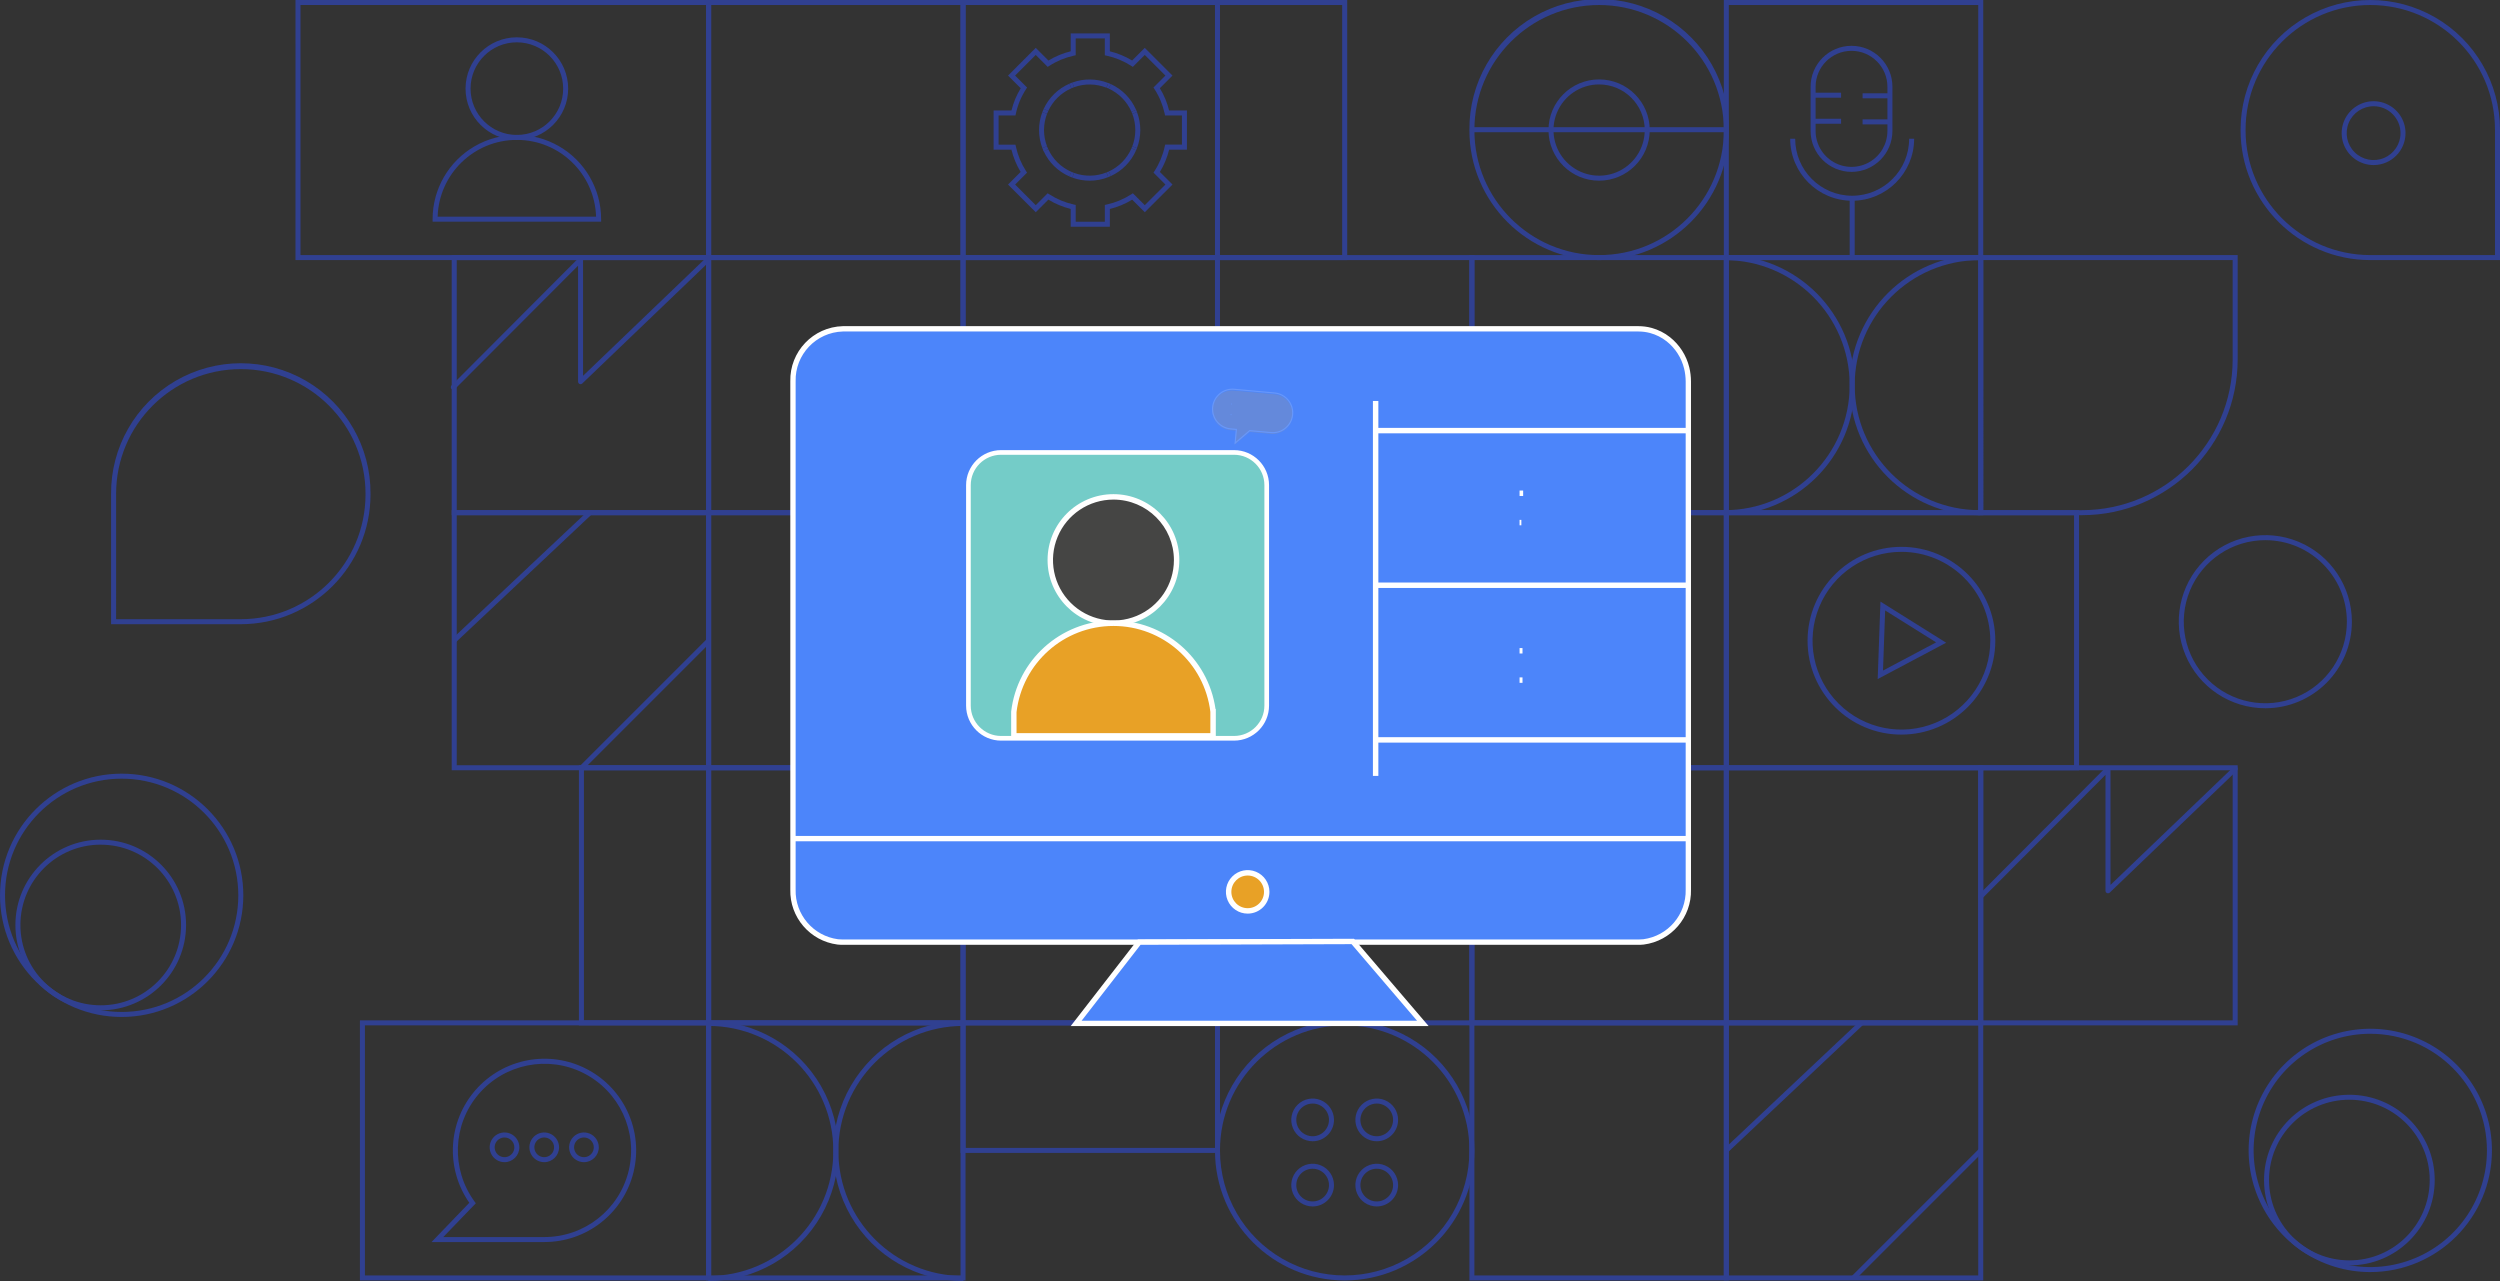 <svg xmlns="http://www.w3.org/2000/svg" xmlns:xlink="http://www.w3.org/1999/xlink" id="eCtKf5GYajA1" viewBox="0 0 430 220.333"><rect x="0" y="0" width="430" height="220.333" fill="#333333" stroke="none"/><style>        #eCtKf5GYajA95_ts {            animation: eCtKf5GYajA95_ts__ts 3000ms linear 1 normal forwards        }        @keyframes eCtKf5GYajA95_ts__ts {            0% {                transform: translate(249.983px, 87.363px) scale(0.437, 0.437)            }            13.333% {                transform: translate(249.983px, 87.363px) scale(0.437, 0.437)            }            26.667% {                transform: translate(249.983px, 87.363px) scale(1, 1)            }            100% {                transform: translate(249.983px, 87.363px) scale(1, 1)            }        }        #eCtKf5GYajA95 {            animation: eCtKf5GYajA95_c_o 3000ms linear 1 normal forwards        }        @keyframes eCtKf5GYajA95_c_o {            0% {                opacity: 0            }            13.333% {                opacity: 0            }            26.667% {                opacity: 1            }            100% {                opacity: 1            }        }        #eCtKf5GYajA98_ts {            animation: eCtKf5GYajA98_ts__ts 3000ms linear 1 normal forwards        }        @keyframes eCtKf5GYajA98_ts__ts {            0% {                transform: translate(249.981px, 114.456px) scale(0.437, 0.437)            }            26.667% {                transform: translate(249.981px, 114.456px) scale(0.437, 0.437)            }            40% {                transform: translate(249.981px, 114.456px) scale(1, 1)            }            100% {                transform: translate(249.981px, 114.456px) scale(1, 1)            }        }        #eCtKf5GYajA98 {            animation: eCtKf5GYajA98_c_o 3000ms linear 1 normal forwards        }        @keyframes eCtKf5GYajA98_c_o {            0% {                opacity: 0            }            26.667% {                opacity: 0            }            40% {                opacity: 1            }            100% {                opacity: 1            }        }        #eCtKf5GYajA101_ts {            animation: eCtKf5GYajA101_ts__ts 3000ms linear infinite normal forwards        }        @keyframes eCtKf5GYajA101_ts__ts {            0% {                transform: translate(261.367px, 84.994px) scale(0.028, 1)            }            16.667% {                transform: translate(261.367px, 84.994px) scale(0.028, 1)            }            50% {                transform: translate(261.367px, 84.994px) scale(1, 1)            }            100% {                transform: translate(261.367px, 84.994px) scale(1, 1)            }        }        #eCtKf5GYajA104_ts {            animation: eCtKf5GYajA104_ts__ts 3000ms linear infinite normal forwards        }        @keyframes eCtKf5GYajA104_ts__ts {            0% {                transform: translate(261.366px, 89.886px) scale(0.025, 1)            }            33.333% {                transform: translate(261.366px, 89.886px) scale(0.025, 1)            }            67% {                transform: translate(261.366px, 89.886px) scale(1, 1)            }            100% {                transform: translate(261.366px, 89.886px) scale(1, 1)            }        }        #eCtKf5GYajA109_ts {            animation: eCtKf5GYajA109_ts__ts 3000ms linear infinite normal forwards        }        @keyframes eCtKf5GYajA109_ts__ts {            0% {                transform: translate(261.366px, 111.935px) scale(0.023, 1)            }            50% {                transform: translate(261.366px, 111.935px) scale(0.023, 1)            }            83.333% {                transform: translate(261.366px, 111.935px) scale(1, 1)            }            100% {                transform: translate(261.366px, 111.935px) scale(1, 1)            }        }        #eCtKf5GYajA112_ts {            animation: eCtKf5GYajA112_ts__ts 3000ms linear infinite normal forwards        }        @keyframes eCtKf5GYajA112_ts__ts {            0% {                transform: translate(261.366px, 116.796px) scale(0.041, 1)            }            66.667% {                transform: translate(261.366px, 116.796px) scale(0.041, 1)            }            100% {                transform: translate(261.366px, 116.796px) scale(1, 1)            }        }        #eCtKf5GYajA119_to {            animation: eCtKf5GYajA119_to__to 3000ms linear 1 normal forwards;           animation-delay: 1s;        }        @keyframes eCtKf5GYajA119_to__to {            0% {                transform: translate(213.393px, 74.531px)            }            26.667% {                transform: translate(221.266px, 61.716px)            }            100% {                transform: translate(221.266px, 61.716px)            }        }        #eCtKf5GYajA119_tr {            animation: eCtKf5GYajA119_tr__tr 3000ms linear 1 normal forwards        }        @keyframes eCtKf5GYajA119_tr__tr {            0% {                transform: rotate(5.227deg)            }            26.667% {                transform: rotate(5.227deg)            }            30% {                transform: rotate(-2.528deg)            }            33.333% {                transform: rotate(7.561deg)            }            36.667% {                transform: rotate(-1.122deg)            }            40% {                transform: rotate(9.275deg)            }            43.333% {                transform: rotate(-9.432deg)            }            46.667% {                transform: rotate(5.281deg)            }            50% {                transform: rotate(0deg)            }            100% {                transform: rotate(0deg)            }        }        #eCtKf5GYajA119_ts {            animation: eCtKf5GYajA119_ts__ts 3000ms linear 1 normal forwards        }        @keyframes eCtKf5GYajA119_ts__ts {            0% {                transform: scale(0.216, 0.216)            }            26.667% {                transform: scale(1, 1)            }            100% {                transform: scale(1, 1)            }        }        #eCtKf5GYajA119 {            animation: eCtKf5GYajA119_c_o 3000ms linear 1 normal forwards        }        @keyframes eCtKf5GYajA119_c_o {            0% {                opacity: 0.15            }            23.333% {                opacity: 1            }            100% {                opacity: 1            }        }        #eCtKf5GYajA122_ts {            animation: eCtKf5GYajA122_ts__ts 3000ms linear infinite normal forwards;        }        @keyframes eCtKf5GYajA122_ts__ts {            0% {                transform: translate(203.746px, 52.457px) scale(0.011, 1)            }            10% {                transform: translate(203.746px, 52.457px) scale(0.011, 1)            }            43.333% {                transform: translate(203.746px, 52.457px) scale(1.015, 1)            }            100% {                transform: translate(203.746px, 52.457px) scale(1.015, 1)            }        }        #eCtKf5GYajA125_ts {            animation: eCtKf5GYajA125_ts__ts 3000ms linear infinite normal forwards        }        @keyframes eCtKf5GYajA125_ts__ts {            0% {                transform: translate(204.154px, 60.342px) scale(0.022, 1)            }            13.333% {                transform: translate(204.154px, 60.342px) scale(0.022, 1)            }            46.667% {                transform: translate(204.154px, 60.342px) scale(1, 1)            }            100% {                transform: translate(204.154px, 60.342px) scale(1, 1)            }        }        #eCtKf5GYajA128_to {            animation: eCtKf5GYajA128_to__to 3000ms linear 1 normal forwards;        animation-delay: 2s;        }        @keyframes eCtKf5GYajA128_to__to {            0% {                transform: translate(373.19px, -26.156px)            }            16.667% {                transform: translate(322.29px, 160.332px)            }            100% {                transform: translate(322.29px, 160.332px)            }        }        #eCtKf5GYajA128_tr {            animation: eCtKf5GYajA128_tr__tr 3000ms linear 1 normal forwards        }        @keyframes eCtKf5GYajA128_tr__tr {            0% {                transform: rotate(87.754deg)            }            16.667% {                transform: rotate(0deg)            }            100% {                transform: rotate(0deg)            }        }        #eCtKf5GYajA128 {            animation: eCtKf5GYajA128_c_o 3000ms linear 1 normal forwards        }        @keyframes eCtKf5GYajA128_c_o {            0% {                opacity: 0            }            16.667% {                opacity: 1            }            100% {                opacity: 1            }        }    </style><path d="M89.4,0.861h69.768v43.014h-69.768Zm-.861,43.875h71.49v-44.736h-71.486Z" transform="translate(-37.716 0)" fill="#304091"></path><path d="M212.444,0.861h42.9v43.014h-42.9Zm-.86,43.875h44.616L256.2,0h-44.616Z" transform="translate(-90.127 0)" fill="#304091"></path><path d="M288.677,0.861h42.9v43.014h-42.9Zm-.862,43.875h44.622v-44.736h-44.622Z" transform="translate(-122.599 0)" fill="#304091"></path><path d="M364.91,0.861h21.019v43.014h-21.019Zm-.861,43.875h22.741v-44.736h-22.741Z" transform="translate(-155.072 0)" fill="#304091"></path><g><g clip-path="url(#eCtKf5GYajA141)"><g><path d="M462.593,44.736c-12.316-.014-22.297-9.994-22.311-22.31v-.115c-.054-8.006,4.187-15.428,11.112-19.446s15.472-4.019,22.397,0s11.166,11.44,11.112,19.446v.115c-.014,12.316-9.994,22.296-22.31,22.31m0-43.875c-11.841.013-21.437,9.609-21.45,21.45v.115c0,11.847,9.603,21.45,21.45,21.45s21.45-9.603,21.45-21.45v-.115c-.013-11.841-9.609-21.437-21.45-21.45" transform="translate(-187.545 0)" fill="#304091"></path><path d="M561.137,44.736h-44.621v-44.736h44.621Zm-43.76-.861h42.9v-43.014h-42.9Z" transform="translate(-220.018 0)" fill="#304091"></path><path d="M55.6,153.836h-22.312v-22.425c-.054-8.006,4.187-15.428,11.112-19.446s15.472-4.019,22.397,0s11.166,11.44,11.112,19.446v.115c-.014,12.315-9.994,22.295-22.309,22.31m-21.449-.861h21.449c11.841-.013,21.436-9.608,21.45-21.449v-.115c0-11.847-9.603-21.45-21.45-21.45s-21.45,9.603-21.45,21.45Z" transform="translate(-14.18-46.473)" fill="#304091"></path><path d="M179.971,121.169h-44.621v-44.736h44.621Zm-43.76-.861h42.9v-43.014h-42.9Z" transform="translate(-57.654-32.558)" fill="#304091"></path><path d="M256.2,121.169h-44.616v-44.736h44.616Zm-43.76-.861h42.9v-43.014h-42.9Z" transform="translate(-90.127-32.558)" fill="#304091"></path><path d="M332.437,121.169h-44.621v-44.736h44.621Zm-43.76-.861h42.9v-43.014h-42.9Z" transform="translate(-122.6-32.558)" fill="#304091"></path><path d="M408.671,121.169h-44.621v-44.736h44.621Zm-43.76-.861h42.9v-43.014h-42.9Z" transform="translate(-155.073-32.558)" fill="#304091"></path><path d="M484.9,121.169h-44.618v-44.736h44.618Zm-43.76-.861h42.9v-43.014h-42.9Z" transform="translate(-187.545-32.558)" fill="#304091"></path><path d="M561.137,121.169h-44.621v-44.736h44.621Zm-43.76-.861h42.9v-43.014h-42.9Z" transform="translate(-220.018-32.558)" fill="#304091"></path><path d="M610.591,121.169h-17.843v-44.736h44.621v17.958c-.017,14.782-11.996,26.761-26.778,26.778m-16.982-.861h16.982c14.307-.017,25.9-11.61,25.917-25.917v-17.1h-42.9Z" transform="translate(-252.49-32.558)" fill="#304091"></path><path d="M179.971,197.6h-44.621v-44.734h44.621Zm-43.76-.861h42.9v-43.012h-42.9Z" transform="translate(-57.654-65.116)" fill="#304091"></path><path d="M256.2,197.6h-44.616v-44.734h44.616Zm-43.76-.861h42.9v-43.012h-42.9Z" transform="translate(-90.127-65.116)" fill="#304091"></path><path d="M332.437,197.6h-44.621v-44.734h44.621Zm-43.76-.861h42.9v-43.012h-42.9Z" transform="translate(-122.6-65.116)" fill="#304091"></path><path d="M408.671,197.6h-44.621v-44.734h44.621Zm-43.76-.861h42.9v-43.012h-42.9Z" transform="translate(-155.073-65.116)" fill="#304091"></path><path d="M484.9,197.6h-44.618v-44.734h44.618Zm-43.76-.861h42.9v-43.012h-42.9Z" transform="translate(-187.545-65.116)" fill="#304091"></path><path d="M577.614,197.6h-61.1v-44.734h61.1Zm-60.237-.861h59.376v-43.012h-59.377Z" transform="translate(-220.018-65.116)" fill="#304091"></path><path d="M196.208,274.035h-22.742v-44.735h22.742Zm-21.88-.861h21.019v-43.014h-21.019Z" transform="translate(-73.891-97.673)" fill="#304091"></path><path d="M256.2,274.035h-44.616v-44.735h44.616Zm-43.76-.861h42.9v-43.014h-42.9Z" transform="translate(-90.127-97.673)" fill="#304091"></path><path d="M332.437,274.035h-44.621v-44.735h44.621Zm-43.76-.861h42.9v-43.014h-42.9Z" transform="translate(-122.6-97.673)" fill="#304091"></path><path d="M408.671,274.035h-44.621v-44.735h44.621Zm-43.76-.861h42.9v-43.014h-42.9Z" transform="translate(-155.073-97.673)" fill="#304091"></path><path d="M484.9,274.035h-44.618v-44.735h44.618Zm-43.76-.861h42.9v-43.014h-42.9Z" transform="translate(-187.545-97.673)" fill="#304091"></path><path d="M561.137,274.035h-44.621v-44.735h44.621Zm-43.76-.861h42.9v-43.014h-42.9Z" transform="translate(-220.018-97.673)" fill="#304091"></path><path d="M637.369,274.035h-44.621v-44.735h44.621Zm-43.76-.861h42.9v-43.014h-42.9Z" transform="translate(-252.49-97.673)" fill="#304091"></path><path d="M168.255,350.469h-60.411v-44.737h60.411Zm-59.55-.861h58.689v-43.015h-58.689Z" transform="translate(-45.938-130.231)" fill="#304091"></path><path d="M256.2,350.469h-44.616v-44.737h44.616Zm-43.76-.861h42.9v-43.015h-42.9Z" transform="translate(-90.127-130.231)" fill="#304091"></path><path d="M332.437,328.531h-44.621v-22.8h44.621Zm-43.76-.861h42.9v-21.077h-42.9Z" transform="translate(-122.6-130.231)" fill="#304091"></path><path d="M386.359,350.469c-12.316-.014-22.296-9.995-22.31-22.311v-.115c0-7.971,4.252-15.336,11.155-19.321s15.408-3.985,22.311,0s11.155,11.351,11.155,19.321v.115c-.014,12.316-9.994,22.297-22.31,22.311m0-43.876c-11.841.014-21.436,9.609-21.449,21.45v.115c0,7.663,4.088,14.745,10.725,18.576s14.813,3.832,21.45,0s10.725-10.913,10.725-18.576v-.115c-.013-11.841-9.608-21.436-21.449-21.45" transform="translate(-155.072-130.231)" fill="#304091"></path><path d="M484.9,350.469h-44.618v-44.737h44.618Zm-43.76-.861h42.9v-43.015h-42.9Z" transform="translate(-187.545-130.231)" fill="#304091"></path><path d="M561.137,350.469h-44.621v-44.737h44.621Zm-43.76-.861h42.9v-43.015h-42.9Z" transform="translate(-220.018-130.231)" fill="#304091"></path><path d="M20.925,273.663c-11.556-.001-20.923-9.369-20.923-20.925s9.368-20.924,20.924-20.923s20.924,9.368,20.924,20.924c-.013,11.551-9.374,20.911-20.925,20.924m0-40.988c-11.08.001-20.062,8.983-20.062,20.063s8.982,20.062,20.063,20.063s20.063-8.982,20.063-20.062c-.013-11.076-8.988-20.051-20.064-20.064" transform="translate(0-98.745)" fill="#304091"></path><path d="M19.293,280.949c-8.106,0-14.678-6.572-14.678-14.678s6.572-14.678,14.678-14.678s14.678,6.572,14.678,14.678c-.009,8.103-6.575,14.669-14.678,14.678m0-28.5c-7.63,0-13.816,6.185-13.817,13.815s6.183,13.817,13.814,13.819s13.818-6.182,13.82-13.812c-.009-7.627-6.19-13.808-13.817-13.817" transform="translate(-1.966-107.17)" fill="#304091"></path><path d="M694.691,350.1c-8.463,0-16.093-5.098-19.332-12.917s-1.449-16.819,4.536-22.804s14.985-7.775,22.804-4.536s12.917,10.869,12.917,19.332c-.013,11.551-9.374,20.912-20.925,20.925m0-40.988c-8.115,0-15.431,4.888-18.537,12.386s-1.389,16.127,4.349,21.866s14.368,7.455,21.866,4.349s12.386-10.422,12.386-18.537c-.013-11.076-8.988-20.051-20.064-20.064" transform="translate(-287.001-131.303)" fill="#304091"></path><path d="M693.06,357.382c-8.106,0-14.677-6.571-14.678-14.677s6.569-14.678,14.675-14.679s14.678,6.568,14.681,14.674c-.009,8.103-6.574,14.669-14.677,14.679m0-28.5c-7.631-.001-13.818,6.184-13.819,13.814s6.183,13.818,13.814,13.82s13.818-6.182,13.82-13.813c-.009-7.627-6.189-13.808-13.816-13.817" transform="translate(-288.967-139.727)" fill="#304091"></path><path d="M715.973,44.736h-22.31c-12.316-.014-22.296-9.994-22.31-22.31v-.115c0-7.971,4.252-15.336,11.155-19.321s15.408-3.985,22.311,0s11.155,11.351,11.155,19.321ZM693.662,0.861c-11.841.014-21.436,9.609-21.449,21.45v.115c.013,11.84,9.609,21.436,21.449,21.449h21.449v-21.564c-.013-11.841-9.608-21.436-21.449-21.45" transform="translate(-285.973 0)" fill="#304091"></path><path d="M707.137,41.311c-2.221 0-4.224-1.337-5.074-3.389s-.381-4.414,1.19-5.984s3.932-2.041,5.984-1.191s3.39,2.852,3.39,5.073c-.005,3.03-2.46,5.485-5.49,5.491m0-10.12c-1.873-0-3.561,1.127-4.278,2.857s-.321,3.722,1.003,5.046s3.316,1.721,5.046,1.004s2.858-2.405,2.858-4.278c-.003-2.556-2.073-4.627-4.629-4.63" transform="translate(-298.877-12.92)" fill="#304091"></path><path d="M667.721,190.123c-6.021,0-11.45-3.627-13.754-9.19s-1.031-11.966,3.227-16.224s10.661-5.531,16.224-3.227s9.19,7.733,9.19,13.754c-.007,8.219-6.668,14.88-14.887,14.887m0-28.912c-5.673,0-10.788,3.417-12.958,8.659s-.971,11.274,3.041,15.286s10.045,5.211,15.286,3.04s8.658-7.286,8.658-12.959c-.009-7.743-6.283-14.017-14.026-14.025" transform="translate(-278.085-68.304)" fill="#304091"></path><path d="M557.751,196.15c-8.917-.001-16.145-7.23-16.145-16.147s7.229-16.146,16.146-16.147s16.147,7.227,16.148,16.144c-.01,8.914-7.233,16.137-16.147,16.147m0-31.433c-6.183-.001-11.757,3.723-14.124,9.435s-1.059,12.287,3.312,16.659s10.947,5.68,16.659,3.314s9.437-7.94,9.437-14.123c-.008-8.439-6.847-15.278-15.286-15.286" transform="translate(-230.705-69.797)" fill="#304091"></path><path d="M562.62,193.582l.475-13.318l11.3,7.07Zm1.282-11.8l-.369,10.338l9.137-4.849Z" transform="translate(-239.657-76.786)" fill="#304091"></path><path d="M148.734,348.765h-19.434l6.5-6.753c-4.151-5.956-3.697-13.976,1.098-19.426s12.693-6.921,19.129-3.562s9.745,10.679,8.017,17.729-8.049,12.009-15.309,12.01Zm-17.41-.861h17.41c6.894-.002,12.885-4.733,14.487-11.438s-1.605-13.633-7.753-16.751-13.632-1.611-18.095,3.643-4.739,12.883-.668,18.446l.214.292Z" transform="translate(-55.078-135.132)" fill="#304091"></path><path d="M149.273,344.434c-1.033 0-1.965-.622-2.361-1.577s-.177-2.054.553-2.785s1.83-.95,2.785-.554s1.577,1.327,1.577,2.361c-.002,1.41-1.144,2.553-2.554,2.555m0-4.248c-.685-0-1.303.412-1.566,1.045s-.118,1.362.367,1.847s1.213.629,1.847.367s1.046-.881,1.045-1.566c-.004-.933-.76-1.689-1.693-1.693" transform="translate(-62.497-144.54)" fill="#304091"></path><path d="M161.175,344.434c-1.033 0-1.965-.622-2.361-1.577s-.177-2.054.553-2.785s1.83-.95,2.785-.554s1.577,1.327,1.577,2.361c-.002,1.41-1.144,2.553-2.554,2.555m0-4.248c-.685-0-1.303.412-1.566,1.045s-.118,1.362.367,1.847s1.213.629,1.847.367s1.046-.881,1.045-1.566c-.004-.933-.76-1.689-1.693-1.693" transform="translate(-67.567-144.54)" fill="#304091"></path><path d="M173.077,344.434c-1.033 0-1.965-.622-2.361-1.577s-.177-2.054.553-2.785s1.83-.95,2.785-.554s1.577,1.327,1.577,2.361c-.002,1.41-1.144,2.553-2.554,2.555m0-4.248c-.685-0-1.303.412-1.566,1.045s-.118,1.362.367,1.847s1.213.629,1.847.367s1.046-.881,1.045-1.566c-.004-.933-.76-1.689-1.693-1.693" transform="translate(-72.637-144.54)" fill="#304091"></path><path d="M148.32,28.832c-4.874,0-8.826-3.952-8.826-8.826s3.952-8.826,8.826-8.826s8.826,3.952,8.826,8.826c-.006,4.872-3.954,8.82-8.826,8.826m0-16.791c-4.399,0-7.965,3.566-7.965,7.965s3.566,7.965,7.965,7.965s7.965-3.566,7.965-7.965c-.005-4.397-3.568-7.96-7.965-7.965" transform="translate(-59.42-4.762)" fill="#304091"></path><path d="M158.607,55.354h-28.986v-.431c0-5.178,2.762-9.962,7.247-12.551s10.009-2.589,14.493,0s7.247,7.373,7.247,12.551Zm-28.119-.861h27.252c-.227-7.361-6.261-13.211-13.626-13.211s-13.398,5.85-13.626,13.211" transform="translate(-55.214-17.222)" fill="#304091"></path><rect width="4.701" height="0.861" rx="0" ry="0" transform="translate(311.962 15.942)" fill="#304091"></rect><rect width="4.701" height="0.861" rx="0" ry="0" transform="translate(311.962 20.425)" fill="#304091"></rect><path d="M549.554,35.41c-3.885-.004-7.033-3.152-7.037-7.037v-7.607c0-3.886,3.151-7.037,7.037-7.037s7.037,3.151,7.037,7.037v7.608c-.004,3.885-3.152,7.033-7.037,7.037m0-20.82c-3.409.004-6.172,2.766-6.176,6.175v7.608c0,2.206,1.177,4.245,3.088,5.349s4.265,1.103,6.176,0s3.088-3.142,3.088-5.349v-7.608c-.004-3.409-2.767-6.171-6.176-6.175" transform="translate(-231.094-5.848)" fill="#304091"></path><path d="M547.064,52.24c-5.887-.007-10.657-4.777-10.664-10.664h.861c0,5.412,4.388,9.8,9.8,9.8s9.8-4.388,9.8-9.8h.861c-.006,5.885-4.773,10.655-10.658,10.664" transform="translate(-228.488-17.71)" fill="#304091"></path><rect width="0.861" height="10.314" rx="0" ry="0" transform="translate(318.145 34.099)" fill="#304091"></rect><rect width="4.702" height="0.861" rx="0" ry="0" transform="translate(320.365 16.049)" fill="#304091"></rect><rect width="4.702" height="0.861" rx="0" ry="0" transform="translate(320.365 20.532)" fill="#304091"></rect><path d="M317.711,43.256h-6.733v-3.061c-1.354-.336-2.649-.875-3.841-1.6l-2.17,2.169L300.2,36l2.17-2.169c-.721-1.188-1.256-2.48-1.585-3.831h-3.068v-6.74h3.073c.33-1.349.867-2.639,1.592-3.824l-2.18-2.18l4.764-4.765l2.181,2.181c1.188-.723,2.48-1.26,3.83-1.592v-3.08h6.733v3.08c1.351.332,2.644.867,3.835,1.587l2.175-2.176l4.765,4.765-2.174,2.174c.725,1.187,1.262,2.479,1.592,3.83h3.068v6.74h-3.062c-.33,1.353-.867,2.646-1.592,3.835L328.486,36l-4.765,4.765-2.168-2.165c-1.191.727-2.487,1.267-3.842,1.6Zm-5.872-.861h5.011v-2.889l.338-.074c1.491-.326,2.911-.917,4.193-1.744l.292-.188l2.048,2.048L327.268,36l-2.048-2.048.188-.292c.826-1.279,1.415-2.697,1.737-4.186l.074-.339h2.89v-5.017h-2.9l-.074-.339c-.323-1.486-.91-2.902-1.735-4.179l-.188-.292l2.053-2.053-3.548-3.547-2.052,2.053-.292-.187c-1.283-.82-2.702-1.406-4.189-1.733l-.338-.074v-2.909h-5.011v2.906l-.338.074c-1.486.327-2.902.915-4.182,1.738l-.292.188-2.06-2.058-3.546,3.547l2.059,2.06-.189.292c-.827,1.275-1.416,2.69-1.738,4.175l-.073.338h-2.9v5.018h2.9l.074.339c.323,1.488.91,2.907,1.733,4.188l.187.291L301.421,36l3.546,3.548l2.048-2.048.292.186c1.283.826,2.704,1.417,4.194,1.746l.338.074Z" transform="translate(-126.817-4.258)" fill="#304091"></path><path d="M317.487,41.077c-.18-.063-.356-.136-.529-.217l.362-.781c.146.069.296.13.448.184Zm6.159-.088l-.292-.81c.129-.045.255-.098.378-.158l.385.77c-.153.076-.31.143-.471.2m-11.092-4.453c-.085-.181-.164-.363-.236-.55l.8-.311c.065.169.136.332.212.5Zm15.878-.149l-.784-.355c.052-.115.1-.231.141-.347l.811.291q-.074.206-.168.411M313.121,30.11l-.8-.311c.072-.187.151-.374.236-.555l.78.366c-.076.163-.147.332-.212.5m14.669-.01c-.041-.116-.089-.231-.142-.347l.785-.355c.062.137.118.274.168.411Zm-4.057-4.335c-.123-.06-.25-.113-.379-.158l.293-.81c.16.057.317.124.47.2Zm-6.413-.058l-.362-.781c.174-.081.349-.155.529-.218l.281.814c-.152.054-.302.116-.448.185" transform="translate(-133.037-10.524)" fill="#304091"></path><path d="M320.036,41.215c-1.015-0-2.022-.178-2.976-.526l.294-.809c1.802.656,3.782.628,5.564-.08l.322.8c-1.017.409-2.104.619-3.2.617m-3.489-.736c-1.954-.848-3.527-2.388-4.416-4.324l-.039-.086v-.094h.437l.385-.177c.8,1.744,2.216,3.131,3.976,3.895Zm7.137-.067l-.361-.782c1.744-.802,3.132-2.218,3.9-3.977l.789.345c-.853,1.953-2.394,3.524-4.33,4.415m4.492-4.812l-.8-.309c.681-1.794.681-3.775,0-5.569l.8-.309c.758,1.993.758,4.194,0,6.187m-16.28,0c-.757-1.993-.757-4.193,0-6.186l.8.308c-.68,1.794-.68,3.776,0,5.57Zm15.328-6.239c-.768-1.759-2.156-3.175-3.9-3.978l.361-.782c1.936.891,3.477,2.462,4.33,4.415Zm-14.311-.141l-.782-.36c.889-1.936,2.462-3.476,4.416-4.325l.342.79c-1.761.766-3.176,2.155-3.976,3.9m10-4.006c-1.782-.708-3.762-.737-5.564-.081l-.294-.809c2.002-.727,4.201-.695,6.18.091Z" transform="translate(-132.615-10.138)" fill="#304091"></path><path d="M390.585,336.507c-1.486 0-2.826-.894-3.395-2.267s-.255-2.953.796-4.004s2.631-1.365,4.004-.797s2.268,1.908,2.268,3.394c-.002,2.028-1.645,3.671-3.673,3.674m0-6.486c-1.138-0-2.164.685-2.6,1.736s-.195,2.261.61,3.066s2.015,1.045,3.066.61s1.736-1.462,1.736-2.6c-.002-1.552-1.26-2.81-2.812-2.812" transform="translate(-164.811-140.211)" fill="#304091"></path><path d="M409.794,336.507c-1.486 0-2.826-.894-3.395-2.267s-.255-2.953.796-4.004s2.631-1.365,4.004-.797s2.268,1.908,2.268,3.394c-.002,2.028-1.645,3.671-3.673,3.674m0-6.486c-1.138-0-2.164.685-2.6,1.736s-.195,2.261.61,3.066s2.015,1.045,3.066.61s1.736-1.462,1.736-2.6c-.002-1.552-1.26-2.81-2.812-2.812" transform="translate(-172.994-140.211)" fill="#304091"></path><path d="M390.585,356.041c-1.486 0-2.826-.894-3.395-2.267s-.255-2.953.796-4.004s2.631-1.365,4.004-.797s2.268,1.908,2.268,3.394c-.002,2.028-1.645,3.671-3.673,3.674m0-6.486c-1.553,0-2.812,1.259-2.812,2.812s1.259,2.812,2.812,2.812s2.812-1.259,2.812-2.812c-.002-1.552-1.26-2.81-2.812-2.812" transform="translate(-164.811-148.532)" fill="#304091"></path><path d="M409.794,356.041c-1.486 0-2.826-.894-3.395-2.267s-.255-2.953.796-4.004s2.631-1.365,4.004-.797s2.268,1.908,2.268,3.394c-.002,2.028-1.645,3.671-3.673,3.674m0-6.486c-1.553,0-2.812,1.259-2.812,2.812s1.259,2.812,2.812,2.812s2.812-1.259,2.812-2.812c-.002-1.552-1.26-2.81-2.812-2.812" transform="translate(-172.994-148.532)" fill="#304091"></path><rect width="43.76" height="0.861" rx="0" ry="0" transform="translate(253.168 21.88)" fill="#304091"></rect><path d="M472.687,41.212c-4.809,0-8.708-3.899-8.708-8.708s3.899-8.708,8.708-8.708s8.708,3.899,8.708,8.708c-.006,4.807-3.901,8.702-8.708,8.708m0-16.555c-3.174,0-6.035,1.912-7.25,4.844s-.543,6.307,1.701,8.552s5.619,2.916,8.552,1.701s4.844-4.076,4.844-7.25c-.005-4.332-3.515-7.842-7.847-7.847" transform="translate(-197.639-10.136)" fill="#304091"></path><rect width="31.903" height="0.861" rx="0" ry="0" transform="matrix(.728-.686 0.686 0.728 296.633 197.541)" fill="#304091"></rect><rect width="30.902" height="0.861" rx="0" ry="0" transform="matrix(.707-.707 0.707 0.707 318.532 219.459)" fill="#304091"></rect><rect width="31.903" height="0.861" rx="0" ry="0" transform="matrix(.728-.685 0.685 0.728 77.826 109.828)" fill="#304091"></rect><rect width="30.903" height="0.861" rx="0" ry="0" transform="matrix(.707-.707 0.707 0.707 99.731 131.752)" fill="#304091"></rect><path d="M272.068,350.635c-7.991,0-15.376-4.263-19.371-11.184s-3.996-15.447,0-22.368s11.38-11.184,19.371-11.184v.861c-11.878,0-21.507,9.629-21.507,21.507s9.629,21.507,21.507,21.507Z" transform="translate(-106.363-130.302)" fill="#304091"></path><path d="M212.233,350.635v-.861c11.878,0,21.507-9.629,21.507-21.507s-9.629-21.507-21.507-21.507v-.86c7.991,0,15.376,4.263,19.371,11.184s3.996,15.447,0,22.368-11.38,11.184-19.371,11.184" transform="translate(-90.404-130.302)" fill="#304091"></path><path d="M576.595,121.169c-12.354,0-22.368-10.014-22.368-22.368s10.014-22.368,22.368-22.368v.861c-11.878,0-21.507,9.629-21.507,21.507s9.629,21.507,21.507,21.507Z" transform="translate(-236.082-32.558)" fill="#304091"></path><path d="M516.76,121.169v-.861c11.878,0,21.507-9.629,21.507-21.507s-9.629-21.507-21.507-21.507v-.861c12.354,0,22.368,10.014,22.368,22.368s-10.014,22.368-22.368,22.368" transform="translate(-220.122-32.558)" fill="#304091"></path><path d="M593.179,252.4c-.173-.003-.327-.108-.392-.268s-.029-.343.092-.466l21.88-21.938c.122-.123.307-.161.468-.095s.266.221.267.395v19.982l21.151-20.286c.171-.166.445-.161.611.011s.161.445-.011.611l-21.88,20.985c-.125.119-.308.153-.467.085s-.262-.224-.262-.396v-19.943l-21.145,21.2c-.079.08-.187.126-.3.127" transform="translate(-252.49-97.803)" fill="#304091"></path><path d="M135.5,99.852c-.173-.002-.328-.108-.394-.268s-.029-.344.094-.467l21.88-21.938c.123-.123.307-.16.468-.095s.266.221.268.395v19.98l21.151-20.286c.172-.166.445-.161.611.011s.161.445-.011.611l-21.88,20.984c-.125.119-.308.152-.466.084s-.261-.223-.262-.395v-19.943L135.8,99.726c-.08.08-.187.125-.3.126" transform="translate(-57.534-32.822)" fill="#304091"></path><path d="M391.6,107.563v87.419c.097,4.521-3.218,8.392-7.7,8.993-.292.032-.585.047-.878.046h-136.841c-.293.001-.586-.014-.878-.046-4.482-.601-7.797-4.472-7.7-8.993v-87.419c-.12-4.863,3.719-8.905,8.582-9.035h136.835c.713-0,1.422.092,2.111.274c1.104.298,2.136.817,3.034,1.526c1.57,1.253,2.68,2.99,3.158,4.94.086.343.15.691.192,1.042.059.415.088.833.087,1.252" transform="translate(-101.209-41.97)" fill="#4c85fa"></path><path d="M382.679,204.14h-136.839c-.31.001-.62-.015-.928-.049-4.723-.611-8.224-4.689-8.113-9.45v-87.419c-.116-5.115,3.927-9.36,9.041-9.494h136.839c.752 0,1.501.097,2.228.289c1.165.313,2.254.861,3.2,1.61c1.65,1.315,2.818,3.14,3.32,5.19.188.788.286,1.595.292,2.405v87.419c.11,4.762-3.391,8.839-8.115,9.45-.308.034-.617.05-.927.049M245.84,98.646c-4.608.133-8.24,3.968-8.123,8.576v87.419c-.108,4.292,3.039,7.975,7.295,8.538.275.029.551.044.828.043h136.839c.276.001.552-.013.827-.043c4.258-.561,7.407-4.244,7.3-8.538v-87.419c-.006-.736-.096-1.47-.266-2.186-.454-1.852-1.509-3.501-3-4.689-.848-.671-1.823-1.161-2.867-1.442-.65-.172-1.32-.259-1.992-.259Z" transform="translate(-100.868-41.629)" fill="#fff"></path><line x1="0" y1="0" x2="154.002" y2="0" transform="translate(136.392 144.241)" fill="#4c85fa"></line><rect width="154.002" height="0.918" rx="0" ry="0" transform="translate(136.392 143.782)" fill="#fff"></rect><path d="M370.022,282.1l-36.73.118-10.846,13.972h59.631Z" transform="translate(-137.351-120.163)" fill="#4c85fa"></path><path d="M382.379,296.309h-61.566l11.558-14.9l37.166-.119Zm-59.69-.918h57.7L369.12,282.215l-36.294.117Z" transform="translate(-136.655-119.822)" fill="#fff"></path><path d="M374.693,264.807c0,1.809-1.467,3.276-3.276,3.276s-3.276-1.467-3.276-3.276s1.467-3.276,3.276-3.276c.869,0,1.702.345,2.316.96s.96,1.448.96,2.316" transform="translate(-156.816-111.403)" fill="#e8a126"></path><path d="M371.07,268.2c-1.514,0-2.879-.912-3.458-2.311s-.259-3.009.811-4.079s2.68-1.391,4.079-.811s2.311,1.944,2.311,3.458c-.002,2.066-1.677,3.741-3.743,3.743m0-6.551c-1.551.001-2.807,1.258-2.807,2.808s1.257,2.807,2.808,2.808s2.808-1.256,2.808-2.807c-.001-1.551-1.258-2.808-2.809-2.809" transform="translate(-156.469-111.057)" fill="#fff"></path><line x1="0" y1="0" x2="0" y2="64.488" transform="translate(236.61 68.968)" fill="#e8a126"></line><rect width="0.935" height="64.488" rx="0" ry="0" transform="translate(236.142 68.968)" fill="#fff"></rect><line x1="0" y1="0" x2="53.783" y2="0" transform="translate(236.61 74.064)" fill="#e8a126"></line><rect width="53.783" height="0.935" rx="0" ry="0" transform="translate(236.61 73.596)" fill="#fff"></rect><line x1="0" y1="0" x2="53.783" y2="0" transform="translate(236.61 100.663)" fill="#e8a126"></line><rect width="53.783" height="0.935" rx="0" ry="0" transform="translate(236.61 100.195)" fill="#fff"></rect><line x1="0" y1="0" x2="53.783" y2="0" transform="translate(236.61 127.262)" fill="#e8a126"></line><rect width="53.783" height="0.935" rx="0" ry="0" transform="translate(236.61 126.794)" fill="#fff"></rect><g id="eCtKf5GYajA95_ts" transform="translate(249.983,87.363) scale(0.437,0.437)"><g id="eCtKf5GYajA95" transform="translate(-249.983,-87.363)" opacity="0"><path d="M433.844,153.718h-5.38c-1.733-.001-3.138-1.406-3.138-3.139v-5.55c0-1.733,1.405-3.138,3.138-3.138h5.38c1.733,0,3.138,1.405,3.139,3.138v5.55c0,.833-.331,1.631-.919,2.22s-1.387.919-2.22.919" transform="translate(-181.174-60.441)" fill="#e8a126"></path><path d="M433.5,153.838h-5.38c-1.991-.002-3.604-1.615-3.606-3.606v-5.55c.002-1.991,1.615-3.604,3.606-3.606h5.38c1.991.002,3.604,1.615,3.606,3.606v5.55c-.002,1.991-1.615,3.604-3.606,3.606m-5.38-11.827c-1.474.002-2.669,1.197-2.671,2.671v5.55c.002,1.474,1.197,2.669,2.671,2.671h5.38c1.474-.002,2.669-1.197,2.671-2.671v-5.55c-.002-1.474-1.197-2.669-2.671-2.671Z" transform="translate(-180.827-60.094)" fill="#fff"></path></g></g><g id="eCtKf5GYajA98_ts" transform="translate(249.981,114.456) scale(0.437,0.437)"><g id="eCtKf5GYajA98" transform="translate(-249.981,-114.456)" opacity="0"><path d="M433.844,200.916h-5.38c-1.733-.001-3.138-1.406-3.138-3.139v-5.55c0-1.733,1.405-3.138,3.138-3.138h5.38c1.733,0,3.138,1.405,3.139,3.138v5.55c0,.833-.331,1.631-.919,2.22s-1.387.919-2.22.919" transform="translate(-181.174-80.545)" fill="#e06c49"></path><path d="M433.517,201.029h-5.38c-1.976-.002-3.577-1.603-3.579-3.579v-5.55c.002-1.976,1.603-3.577,3.579-3.579h5.38c1.977-0,3.581,1.602,3.583,3.579v5.55c-.002,1.976-1.603,3.577-3.579,3.579m-5.38-11.827c-1.491,0-2.7,1.209-2.7,2.7v5.55c0,1.491,1.209,2.7,2.7,2.7h5.38c1.491,0,2.7-1.209,2.7-2.7v-5.552c0-1.491-1.209-2.7-2.7-2.7Z" transform="translate(-180.848-80.219)" fill="#fff"></path></g></g><g id="eCtKf5GYajA101_ts" transform="translate(261.367,84.994) scale(0.028,1)"><g transform="translate(-261.367,-84.994)"><line x1="0" y1="0" x2="21.926" y2="0" transform="translate(261.367 84.841)" fill="#e8a126"></line><rect width="21.926" height="0.935" rx="0" ry="0" transform="translate(261.366 84.373)" fill="#fff"></rect></g></g><g id="eCtKf5GYajA104_ts" transform="translate(261.366,89.886) scale(0.025,1)"><g transform="translate(-261.366,-89.886)"><line x1="0" y1="0" x2="12.325" y2="0" transform="translate(261.367 89.886)" fill="#e8a126"></line><rect width="12.326" height="0.935" rx="0" ry="0" transform="translate(261.366 89.418)" fill="#fff"></rect></g></g><path d="M341.479,141.187v37.926c-.001,3.104-2.516,5.619-5.62,5.62h-40.067c-3.104-.001-5.619-2.516-5.62-5.62v-37.926c-.001-1.491.591-2.92,1.645-3.975s2.484-1.646,3.975-1.645h40.068c1.491-.001,2.92.591,3.975,1.645s1.646,2.484,1.645,3.975" transform="translate(-123.603-57.747)" fill="#74ccc8"></path><path d="M335.562,184.837h-40.068c-3.324-.004-6.017-2.697-6.021-6.021v-37.927c.004-3.324,2.697-6.017,6.021-6.021h40.068c3.324.004,6.017,2.697,6.021,6.021v37.926c-.004,3.324-2.697,6.017-6.021,6.021M295.494,135.67c-2.881.003-5.216,2.338-5.219,5.219v37.926c.003,2.881,2.338,5.216,5.219,5.219h40.068c2.881-.003,5.216-2.338,5.219-5.219v-37.926c-.003-2.881-2.338-5.216-5.219-5.219Z" transform="translate(-123.306-57.449)" fill="#fff"></path><g id="eCtKf5GYajA109_ts" transform="translate(261.366,111.935) scale(0.023,1)"><g transform="translate(-261.366,-111.935)"><line x1="0" y1="0" x2="21.926" y2="0" transform="translate(261.367 111.935)" fill="#e8a126"></line><rect width="21.926" height="0.935" rx="0" ry="0" transform="translate(261.366 111.467)" fill="#fff"></rect></g></g><g id="eCtKf5GYajA112_ts" transform="translate(261.366,116.796) scale(0.041,1)"><g transform="translate(-261.366,-116.796)"><line x1="0" y1="0" x2="12.325" y2="0" transform="translate(261.367 116.98)" fill="#e8a126"></line><rect width="12.326" height="0.935" rx="0" ry="0" transform="translate(261.366 116.512)" fill="#fff"></rect></g></g><path d="M325.564,148.877c4.395-0,8.357,2.647,10.039,6.706s.753,8.733-2.355,11.841-7.781,4.037-11.841,2.356-6.707-5.643-6.707-10.038c0-2.882,1.145-5.645,3.182-7.683s4.801-3.182,7.683-3.182" transform="translate(-134.051-63.416)" fill="#454544"></path><path d="M325.217,170.727c-6.258,0-11.332-5.073-11.332-11.332s5.073-11.332,11.331-11.332s11.332,5.073,11.333,11.331c-.007,6.256-5.076,11.326-11.332,11.333m0-21.729c-4.206,0-7.999,2.534-9.608,6.42s-.72,8.359,2.254,11.334s7.448,3.864,11.334,2.254s6.42-5.402,6.42-9.608c-.005-5.742-4.658-10.395-10.4-10.4" transform="translate(-133.704-63.069)" fill="#fff"></path><path d="M338.035,201.96h.017v4.15h-34.27v-4.15c1.031-8.68,8.389-15.219,17.13-15.222s16.104,6.531,17.14,15.211c-.006.006-.011.011-.017.011" transform="translate(-129.401-79.544)" fill="#e8a126"></path><path d="M338.172,206.231h-35.2v-4.618c1.022-8.853,8.459-15.57,17.37-15.688s16.524,6.399,17.78,15.221h.055ZM303.9,205.3h33.335v-3.666c-1.02-8.439-8.186-14.783-16.686-14.774s-15.652,6.371-16.652,14.812Zm33.7-3.682h.082l-.009-.009Z" transform="translate(-129.054-79.196)" fill="#fff"></path><g id="eCtKf5GYajA119_to" transform="translate(213.393,74.531)"><g id="eCtKf5GYajA119_tr" transform="rotate(5.227)"><g id="eCtKf5GYajA119_ts" transform="scale(0.216,0.216)"><g id="eCtKf5GYajA119" transform="translate(-213.393,-74.531)" opacity="0.15"><path d="M393.709,85.665c-0,4.2-1.669,8.228-4.639,11.198s-6.999,4.638-11.199,4.637h-17.026L350.18,112.409v-10.909h-4.592c-5.687.045-10.962-2.963-13.818-7.881s-2.857-10.99,0-15.908s8.131-7.926,13.818-7.881h32.284c8.747.001,15.837,7.091,15.838,15.838" transform="translate(-140.462-28.744)" fill="#e8a126"></path><path d="M349.365,113.208v-11.591h-4.125c-9.002,0-16.3-7.298-16.3-16.3s7.298-16.3,16.3-16.3h32.283c5.823,0,11.204,3.107,14.116,8.15s2.912,11.257,0,16.3-8.293,8.15-14.116,8.15h-16.823ZM345.24,69.947c-8.487,0-15.367,6.88-15.367,15.367s6.88,15.367,15.367,15.367h5.06v10.233l10-10.233h17.222c8.487,0,15.367-6.88,15.367-15.367s-6.88-15.367-15.367-15.367Z" transform="translate(-140.115-29.397)" fill="#fff"></path><g id="eCtKf5GYajA122_ts" transform="translate(203.746,52.457) scale(0.011,1)"><g transform="translate(-204.015,-52.457)"><line x1="0" y1="0" x2="36.189" y2="0" transform="translate(204.015 51.972)" fill="#e8a126"></line><rect width="36.189" height="0.97" rx="0" ry="0" transform="translate(204.015 51.487)" fill="#fff"></rect></g></g><g id="eCtKf5GYajA125_ts" transform="translate(204.154,60.342) scale(0.022,1)"><g transform="translate(-204.154,-60.342)"><line x1="0" y1="0" x2="23.788" y2="0" transform="translate(204.015 60.342)" fill="#e8a126"></line><rect width="23.788" height="0.97" rx="0" ry="0" transform="translate(204.015 59.857)" fill="#fff"></rect></g></g></g></g></g></g><g id="eCtKf5GYajA128_to" transform="translate(373.19,-26.156)"><g id="eCtKf5GYajA128_tr" transform="rotate(87.754)"><g id="eCtKf5GYajA128" transform="translate(-322.29,-160.332)" opacity="0"><path d="M546.013,287.343l-2.259-26.652h20.17l-2.439,26.769Z" transform="translate(-231.62-111.045)" fill="#e06c49"></path><path d="M561.53,287.573l-16.261-.122-2.332-27.511h21.11Zm-15.469-.978l14.683.111L563.1,260.8h-19.23Z" transform="translate(-231.272-110.725)" fill="#fff"></path><rect width="23.518" height="2.708" rx="0" ry="0" transform="translate(310.53 146.937)" fill="#9f9d9c"></rect><path d="M564.59,258.791h-24.379v-3.569h24.379Zm-23.518-.861h22.657v-1.847h-22.657Z" transform="translate(-230.111-108.716)" fill="#fff"></path><path d="M563.8,253.973h-20.341v-.658c0-.54.215-1.059.597-1.441s.901-.597,1.441-.596h16.263c1.125,0,2.037.912,2.038,2.037Z" transform="translate(-231.495-107.035)" fill="#9f9d9c"></path><path d="M563.909,254.084h-21.2v-1.084c.002-1.362,1.106-2.466,2.468-2.468h16.264c1.362.002,2.466,1.106,2.468,2.468Zm-20.339-.861h19.478v-.223c-.001-.887-.72-1.606-1.607-1.607h-16.264c-.887.001-1.606.72-1.607,1.607Z" transform="translate(-231.175-106.716)" fill="#fff"></path><line x1="0" y1="0" x2="18.596" y2="0" transform="translate(312.864 156.554)" fill="#9f9d9c"></line><rect width="18.596" height="0.861" rx="0" ry="0" transform="translate(312.863 156.124)" fill="#fff"></rect><line x1="0" y1="0" x2="17.461" y2="0" transform="translate(313.439 165.047)" fill="#9f9d9c"></line><rect width="17.461" height="0.861" rx="0" ry="0" transform="translate(313.439 164.616)" fill="#fff"></rect><path d="M561.654,279.033c0,1.027-.832,1.859-1.859,1.859s-1.859-.832-1.859-1.859.832-1.859,1.859-1.859c.493,0,.966.196,1.315.544s.544.821.544,1.315" transform="translate(-237.662-118.067)" fill="#e8a126"></path><path d="M559.476,281c-.926 0-1.762-.557-2.116-1.413s-.159-1.841.496-2.496s1.64-.851,2.496-.497s1.414,1.189,1.414,2.116c-.001,1.264-1.025,2.288-2.289,2.29m0-3.718c-.578,0-1.098.348-1.319.882s-.099,1.148.31,1.556s1.023.531,1.556.31.882-.742.882-1.319c-.001-.788-.64-1.427-1.428-1.428" transform="translate(-237.342-117.747)" fill="#fff"></path></g></g></g></g><clipPath id="eCtKf5GYajA141"><rect width="430" height="220.333" rx="0" ry="0" fill="none"></rect></clipPath></g></g></svg>